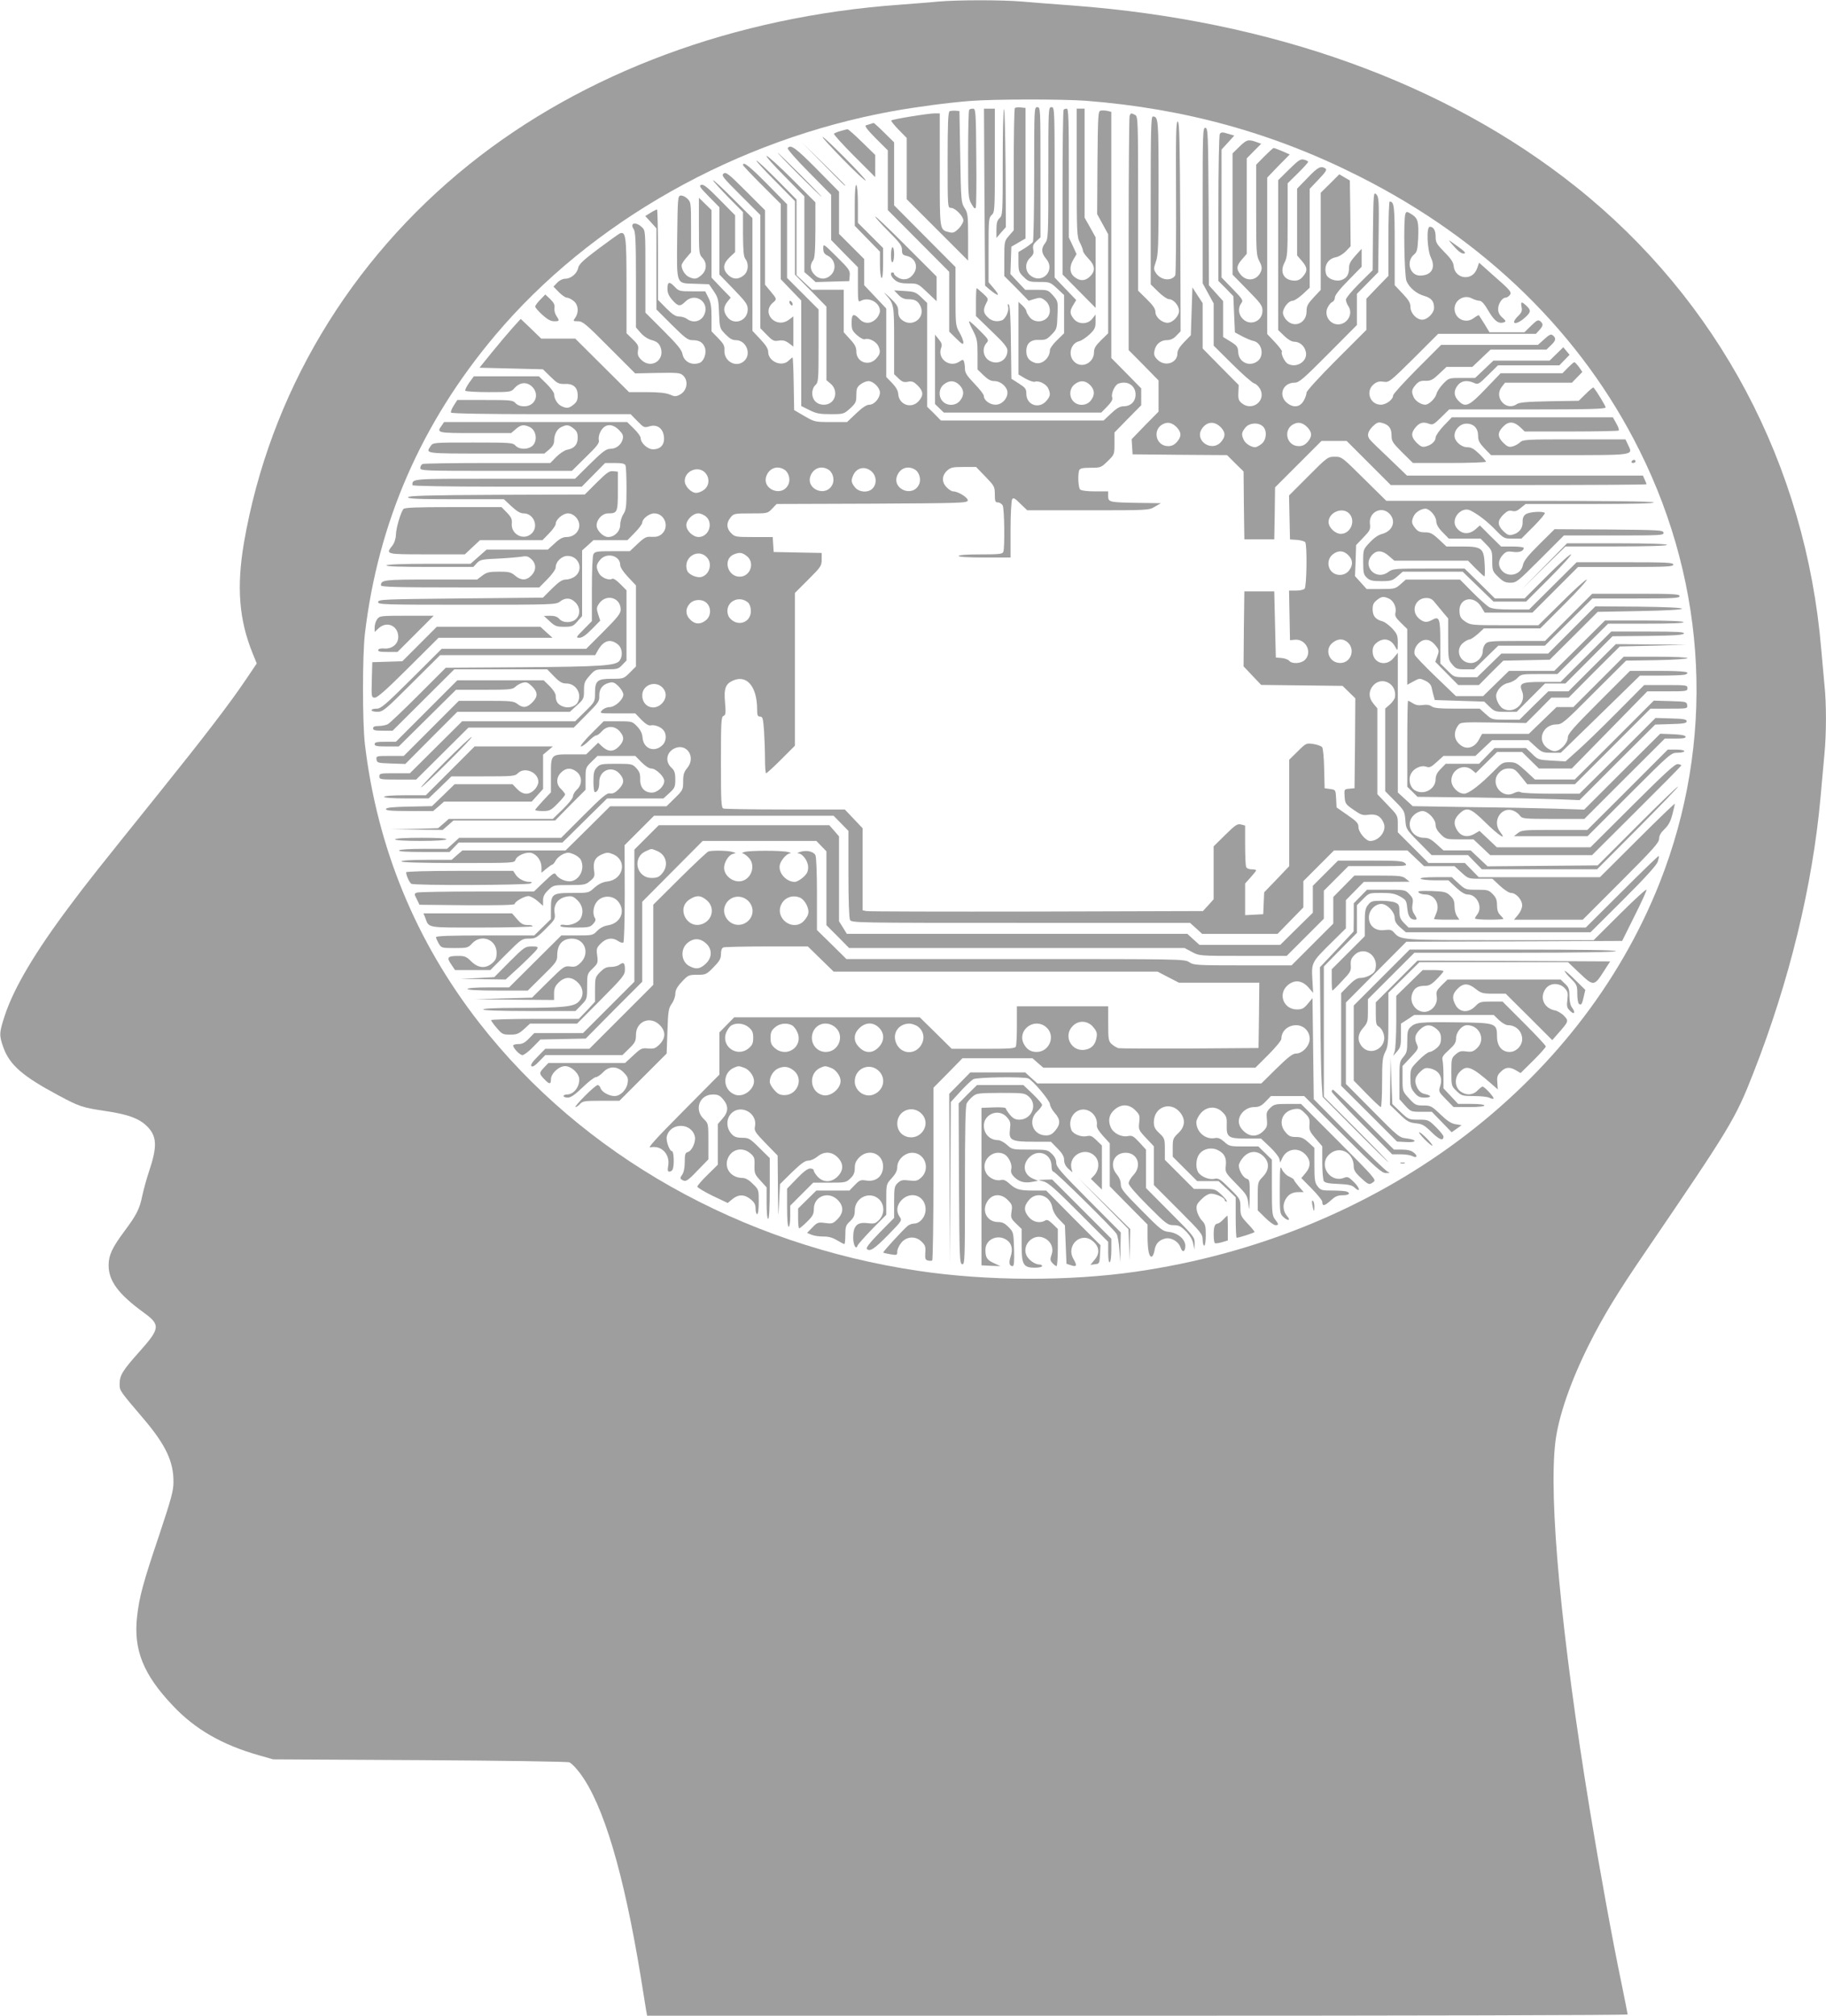 <?xml version="1.0" standalone="no"?>
<!DOCTYPE svg PUBLIC "-//W3C//DTD SVG 20010904//EN"
 "http://www.w3.org/TR/2001/REC-SVG-20010904/DTD/svg10.dtd">
<svg version="1.0" xmlns="http://www.w3.org/2000/svg"
 width="1160pt" height="1280pt" viewBox="0 0 1160 1280"
 preserveAspectRatio="xMidYMid meet">
<g transform="translate(0,1280) scale(0.1,-0.1)"
fill="#9e9e9e" stroke="none">
<path d="M5960 12790 c-47 -5 -157 -13 -245 -20 -1047 -75 -2007 -431 -2734
-1014 -762 -611 -1268 -1460 -1431 -2401 -48 -282 -32 -490 55 -704 l26 -64
-68 -101 c-104 -154 -261 -359 -548 -716 -406 -505 -454 -565 -567 -716 -224
-298 -360 -527 -418 -704 -36 -110 -36 -125 -8 -203 40 -110 123 -182 348
-302 136 -73 152 -78 305 -101 135 -20 205 -45 255 -92 68 -65 71 -130 16
-293 -14 -41 -32 -107 -41 -147 -18 -89 -36 -125 -116 -232 -77 -104 -99 -151
-99 -215 0 -99 62 -183 223 -300 107 -78 105 -100 -27 -248 -108 -121 -126
-150 -126 -206 0 -42 -2 -40 155 -224 138 -163 188 -269 187 -398 0 -56 -14
-106 -90 -335 -104 -308 -127 -394 -141 -518 -24 -211 38 -368 227 -567 140
-149 313 -249 546 -315 l91 -26 930 -5 c512 -3 940 -9 952 -14 13 -5 44 -37
69 -71 148 -199 276 -630 384 -1288 16 -102 32 -200 35 -218 l6 -32 3114 0
c1713 0 3115 3 3115 8 0 4 -18 93 -39 197 -56 266 -143 746 -201 1100 -182
1110 -263 1979 -219 2340 20 162 97 385 215 620 90 179 177 322 353 580 546
801 575 848 691 1145 226 576 374 1182 425 1743 8 94 20 219 25 277 13 133 13
325 0 443 -5 51 -14 151 -20 222 -98 1172 -654 2219 -1560 2940 -828 659
-1931 1055 -3195 1150 -115 8 -260 20 -321 25 -126 11 -408 11 -534 0z m940
-630 c626 -49 1189 -204 1735 -480 800 -403 1412 -1001 1780 -1740 434 -869
480 -1854 129 -2744 -514 -1300 -1791 -2249 -3326 -2471 -428 -62 -949 -60
-1384 5 -1128 167 -2133 734 -2787 1572 -406 520 -651 1116 -729 1773 -16 142
-16 558 0 700 84 709 359 1339 827 1895 609 723 1534 1244 2525 1424 157 28
353 54 495 65 147 12 591 12 735 1z"/>
<path d="M6378 12107 c-5 -10 -8 -166 -8 -346 0 -315 -1 -329 -20 -346 -15
-14 -20 -31 -20 -72 l0 -54 30 35 30 34 -2 383 c-2 211 -6 376 -10 366z"/>
<path d="M6447 12114 c-4 -4 -7 -180 -7 -392 l0 -384 -30 -35 c-29 -33 -30
-36 -30 -145 l0 -111 78 -78 77 -79 38 12 c33 10 41 9 65 -9 36 -27 42 -83 13
-112 -31 -31 -84 -28 -110 5 -12 15 -21 32 -21 39 0 6 -11 22 -25 35 l-25 23
0 -230 0 -231 44 -26 c25 -14 52 -23 60 -20 25 9 72 -14 85 -42 16 -36 14 -50
-12 -80 -47 -54 -127 -26 -127 45 0 32 -6 39 -48 66 l-47 30 -3 230 c-1 150
-6 233 -13 240 -8 7 -9 4 -5 -12 8 -26 -16 -78 -39 -87 -33 -12 -66 -5 -90 19
-29 28 -31 48 -10 89 15 28 15 30 -21 63 -20 18 -38 33 -40 33 -2 0 -4 -40 -4
-89 l0 -88 100 -97 c80 -76 100 -102 100 -123 -1 -57 -54 -90 -106 -68 -46 19
-60 80 -27 117 16 18 14 22 -42 78 -33 33 -63 60 -68 60 -4 0 6 -26 23 -57 27
-53 30 -67 30 -153 l0 -96 38 -37 c28 -27 46 -37 70 -37 40 0 82 -38 82 -73 0
-40 -36 -77 -76 -77 -36 0 -74 28 -74 56 0 9 -27 44 -60 78 -47 49 -60 69 -60
94 0 16 -3 37 -6 46 -5 14 -8 14 -27 1 -63 -44 -145 16 -118 87 7 18 4 30 -15
53 l-24 30 0 -221 0 -220 28 -27 28 -27 500 0 500 0 38 39 c28 29 36 44 31 59
-7 25 17 77 40 86 57 21 109 -12 109 -69 0 -45 -31 -75 -77 -75 -22 0 -43 -12
-78 -45 l-48 -45 -517 0 -517 0 -43 44 -44 43 0 330 0 329 -37 36 c-35 33 -44
36 -105 40 l-68 4 27 -28 c18 -19 37 -28 59 -28 46 0 63 -9 80 -41 38 -75 -51
-144 -117 -90 -16 13 -23 29 -23 55 0 30 -8 43 -55 88 -31 29 -42 37 -25 18
53 -59 54 -64 54 -292 l0 -214 28 -27 c23 -22 34 -26 60 -21 26 5 36 1 62 -24
36 -37 38 -62 7 -98 -46 -53 -127 -25 -131 45 -1 20 -14 43 -39 69 l-37 38 0
217 0 218 -70 74 -70 74 0 83 0 83 -80 80 -80 80 0 134 0 134 -142 144 c-133
134 -167 159 -184 132 -3 -6 55 -73 135 -153 l141 -143 0 -143 0 -144 85 -87
85 -86 0 -112 c0 -107 1 -111 19 -101 51 27 121 -11 121 -65 0 -14 -11 -37
-25 -50 -32 -33 -76 -33 -106 0 -37 38 -49 32 -49 -24 0 -43 4 -52 35 -80 21
-18 41 -28 50 -25 24 10 71 -15 84 -42 16 -36 14 -50 -12 -80 -46 -53 -127
-25 -127 44 0 27 -9 45 -40 78 l-40 44 0 135 0 135 -100 0 -101 0 -49 46 -50
47 0 240 0 240 -122 124 c-67 67 -126 123 -132 123 -6 0 47 -58 117 -128 l127
-129 0 -233 0 -234 100 -101 100 -102 0 -234 0 -233 25 -21 c57 -47 31 -135
-41 -135 -44 0 -74 29 -74 73 0 21 8 41 20 52 19 17 20 31 20 249 l0 231 -100
100 -100 100 0 234 0 234 -127 129 c-113 114 -153 145 -153 120 0 -4 54 -61
120 -127 l120 -120 0 -239 0 -239 65 -68 65 -67 0 -335 0 -335 52 -26 c43 -22
66 -26 135 -26 81 0 84 1 123 36 36 33 40 41 40 84 0 41 4 52 26 69 15 12 38
21 51 21 31 0 73 -42 73 -73 0 -35 -36 -77 -67 -77 -18 0 -44 -17 -84 -55
l-58 -55 -103 0 c-101 0 -104 1 -168 38 l-65 38 -3 167 c-1 92 -5 167 -7 167
-3 0 -14 -9 -25 -20 -43 -43 -130 -6 -130 56 0 19 -15 43 -50 80 l-50 53 0
358 0 358 -125 125 c-69 69 -125 121 -125 115 0 -5 43 -52 95 -106 l95 -96 0
-139 c1 -106 4 -144 15 -158 24 -32 19 -81 -11 -105 -35 -28 -69 -26 -99 4
-36 35 -32 71 10 111 l35 33 0 117 0 117 -99 100 c-76 78 -103 99 -117 93 -15
-6 -7 -17 49 -74 l67 -68 0 -213 0 -214 90 -93 c79 -82 90 -97 90 -129 0 -72
-86 -104 -129 -49 -27 34 -27 64 0 98 l21 26 -61 63 -61 64 0 214 0 215 -40
39 -40 39 0 -179 c0 -170 1 -180 22 -202 31 -33 28 -80 -6 -110 -30 -26 -44
-28 -79 -12 -25 11 -47 47 -47 74 0 8 14 30 30 48 l30 35 0 159 c0 156 -1 160
-24 182 -13 13 -32 21 -43 19 -17 -3 -18 -20 -21 -262 -3 -312 -10 -294 116
-298 l86 -3 31 -45 c27 -41 30 -54 33 -140 4 -94 4 -95 40 -132 27 -28 44 -38
67 -38 64 0 100 -85 55 -130 -50 -50 -133 -6 -128 67 2 27 -6 41 -40 76 l-42
43 0 87 c0 68 -4 97 -20 127 l-20 40 -83 0 c-79 0 -85 1 -112 30 -33 35 -45
31 -45 -15 0 -24 9 -45 31 -70 37 -42 50 -43 83 -10 61 61 155 -2 121 -81 -19
-45 -71 -59 -111 -29 -10 8 -33 15 -49 15 -23 0 -43 13 -83 53 l-52 53 0 287
c0 158 -3 287 -6 287 -4 0 -22 -9 -41 -21 l-34 -21 36 -39 35 -39 0 -258 0
-257 98 -98 c84 -83 102 -97 130 -97 45 0 68 -14 80 -48 12 -34 -6 -85 -33
-96 -51 -19 -101 7 -110 58 -5 25 -35 61 -121 147 l-114 114 0 261 c0 259 0
261 -23 282 -38 36 -78 26 -52 -12 12 -17 15 -73 15 -323 l0 -302 31 -36 c19
-21 46 -39 71 -45 30 -9 43 -19 53 -42 34 -83 -58 -146 -122 -82 -20 20 -24
32 -20 59 5 28 0 38 -34 71 l-39 38 0 301 c0 313 -4 347 -42 333 -8 -4 -70
-48 -137 -98 -96 -72 -123 -98 -128 -121 -7 -36 -46 -69 -83 -69 -15 0 -36
-10 -50 -25 l-24 -25 34 -35 c19 -19 41 -35 51 -35 9 0 28 -9 43 -21 30 -24
35 -72 10 -107 -15 -21 -14 -22 18 -22 30 0 51 -18 198 -166 l165 -165 142 3
c127 2 144 1 162 -16 37 -34 26 -98 -20 -122 -25 -13 -33 -13 -65 1 -25 10
-71 15 -147 15 l-111 0 -171 170 -171 170 -108 0 -108 0 -65 63 -65 62 -50
-55 c-27 -30 -86 -100 -131 -155 l-81 -100 202 -5 201 -5 48 -47 c43 -42 52
-47 90 -46 55 3 83 -22 83 -73 0 -29 -6 -42 -26 -58 -30 -24 -43 -26 -77 -10
-26 12 -47 47 -47 77 0 10 -22 39 -48 65 l-48 47 -207 0 -207 0 -30 -41 c-16
-23 -27 -45 -24 -50 3 -5 69 -9 148 -9 139 0 143 1 164 25 29 33 66 41 98 21
67 -44 43 -136 -36 -136 -24 0 -43 7 -55 20 -17 19 -31 20 -194 20 l-176 0
-23 -36 c-12 -19 -20 -39 -17 -44 4 -6 221 -10 574 -10 l567 0 43 -44 c41 -42
44 -43 77 -33 49 15 88 -14 92 -70 4 -48 -23 -76 -70 -76 -34 0 -78 40 -78 71
0 10 -19 37 -43 60 l-43 42 -581 0 -582 0 -15 -22 c-34 -47 -31 -48 212 -48
l229 0 29 25 c32 28 51 31 88 14 49 -23 53 -104 7 -128 -31 -17 -76 -13 -96 9
-17 19 -31 20 -271 20 -250 0 -253 0 -268 -22 -34 -49 -41 -48 353 -48 l369 0
31 26 c21 18 31 35 31 54 0 41 18 76 47 89 34 16 47 14 77 -10 20 -16 26 -29
26 -58 0 -44 -21 -68 -67 -77 -17 -3 -48 -24 -69 -45 l-38 -39 -397 0 c-219 0
-404 -3 -413 -6 -9 -3 -16 -15 -16 -25 0 -18 16 -19 481 -19 l482 0 88 87 c72
70 88 90 83 109 -3 12 1 35 10 52 27 52 73 56 118 12 24 -25 29 -36 24 -58 -9
-36 -41 -62 -79 -62 -25 0 -48 -16 -128 -95 l-96 -95 -511 0 c-538 0 -522 1
-522 -41 0 -5 218 -9 538 -9 l538 0 74 75 74 75 62 0 c47 0 63 -4 68 -16 3 -9
6 -75 6 -147 0 -115 -3 -136 -20 -162 -11 -16 -20 -47 -20 -67 0 -42 -36 -78
-77 -78 -31 0 -73 42 -73 73 0 39 36 77 73 77 59 0 62 7 62 142 l0 123 -29 3
c-25 3 -40 -8 -105 -72 l-76 -76 -559 -2 c-437 -2 -560 -6 -564 -15 -3 -10 62
-13 303 -13 l306 0 48 -45 c35 -32 56 -45 78 -45 64 0 97 -84 50 -128 -50 -47
-131 -6 -126 63 3 28 -3 41 -31 70 l-34 35 -307 0 c-233 0 -309 -3 -316 -12
-18 -22 -47 -121 -48 -164 -1 -26 -10 -53 -23 -69 -43 -55 -44 -55 219 -55
l242 0 48 45 48 45 198 0 199 0 42 43 c23 23 42 51 42 60 0 28 45 67 78 67 37
0 72 -37 72 -76 0 -41 -36 -74 -80 -74 -24 0 -44 -10 -76 -40 l-44 -40 -194 0
-195 0 -51 -45 -51 -45 -264 0 c-165 0 -266 -4 -270 -10 -4 -7 89 -10 273 -10
l279 0 22 24 c21 22 33 25 134 29 62 3 129 9 150 12 32 6 42 3 63 -16 32 -30
31 -72 -1 -104 -31 -32 -66 -32 -103 0 -26 22 -40 25 -102 25 -63 0 -78 -4
-106 -25 l-33 -25 -293 0 c-298 0 -318 -2 -318 -37 0 -10 97 -13 503 -13 l503
0 52 53 c29 29 52 62 52 73 0 38 38 74 76 74 71 0 103 -86 48 -129 -15 -12
-41 -21 -58 -21 -24 0 -43 -12 -89 -57 l-58 -58 -522 -5 c-487 -5 -522 -6
-525 -22 -3 -17 29 -18 563 -18 552 0 568 1 592 20 34 27 69 25 98 -5 31 -30
33 -77 5 -105 -27 -27 -84 -27 -107 0 -12 14 -30 20 -58 20 l-40 -1 37 -34
c33 -31 44 -35 92 -35 49 0 57 3 84 34 l30 34 0 208 0 209 36 32 36 33 108 0
108 0 47 48 c26 26 47 55 47 63 0 25 44 59 76 59 66 0 98 -84 50 -129 -17 -16
-34 -21 -64 -20 -36 3 -46 -2 -91 -44 l-50 -47 -110 0 c-99 0 -111 -2 -121
-19 -6 -12 -10 -102 -10 -223 l0 -202 -52 -53 c-49 -49 -51 -53 -27 -53 17 0
42 17 79 55 l53 54 -13 40 c-11 35 -11 43 4 66 44 67 139 43 139 -36 0 -24
-19 -49 -109 -139 l-110 -110 -459 0 -459 0 -191 -190 c-168 -167 -195 -190
-223 -190 -18 0 -32 -4 -32 -10 0 -5 17 -10 37 -10 35 0 49 11 218 180 l181
180 492 0 493 0 20 35 c35 59 77 70 123 34 29 -23 35 -72 12 -104 -23 -32
-111 -38 -618 -42 l-486 -3 -174 -174 c-95 -95 -183 -179 -195 -185 -12 -6
-38 -11 -57 -11 -25 0 -36 -4 -36 -15 0 -12 14 -15 62 -15 l62 0 196 195 196
195 295 0 295 0 44 -45 c35 -36 51 -45 78 -45 61 0 101 -66 72 -120 -15 -28
-61 -40 -97 -25 -31 13 -43 32 -43 69 0 12 -17 38 -38 59 l-38 37 -275 0 -274
0 -195 -195 -195 -195 -67 0 c-54 0 -68 -3 -68 -15 0 -12 15 -15 77 -15 l76 0
182 180 182 180 178 0 c163 0 181 2 199 19 12 11 33 23 48 26 22 6 33 1 58
-23 38 -38 38 -66 1 -103 -35 -34 -59 -36 -94 -9 -23 18 -40 20 -199 20 l-173
0 -175 -175 -175 -175 -88 0 c-86 0 -88 -1 -85 -22 3 -22 8 -23 93 -26 l90 -3
165 166 165 165 358 0 357 0 45 41 c43 39 45 44 45 95 0 48 4 58 36 94 36 40
37 40 108 40 66 0 75 2 99 28 l27 28 0 223 0 223 -40 40 c-21 22 -44 37 -50
33 -22 -13 -70 7 -85 35 -20 39 -19 54 8 86 42 49 127 26 127 -33 0 -15 19
-44 50 -77 l50 -53 0 -258 0 -257 -39 -39 c-38 -38 -40 -39 -113 -39 -94 0
-108 -12 -108 -91 0 -54 -1 -56 -63 -117 l-63 -62 -359 0 -359 0 -166 -165
-166 -165 -97 0 c-90 0 -97 -1 -97 -20 0 -19 7 -20 117 -20 l117 0 166 165
166 165 335 0 334 0 82 83 c75 75 82 85 80 120 -1 43 22 72 65 82 22 6 33 1
58 -23 16 -17 30 -40 30 -52 0 -32 -53 -80 -88 -80 -16 0 -37 -9 -47 -20 -18
-20 -17 -20 96 -20 l115 0 39 -41 c27 -27 46 -38 59 -35 24 6 66 -10 82 -32
20 -25 17 -69 -6 -92 -51 -51 -122 -26 -128 46 -2 27 -13 49 -35 72 -30 31
-32 32 -122 32 l-90 0 -80 -80 c-44 -44 -73 -80 -64 -80 8 0 30 16 49 35 19
19 40 35 47 35 8 0 24 12 37 27 32 36 81 36 113 -1 31 -36 29 -61 -7 -98 -35
-34 -68 -33 -108 5 l-22 21 -38 -37 -38 -37 -93 0 c-133 0 -131 2 -131 -131
l0 -110 -50 -53 c-27 -29 -50 -56 -50 -59 0 -4 22 -7 48 -7 44 0 52 4 95 48
26 26 47 52 47 57 0 6 -12 21 -25 34 -33 30 -33 74 0 106 30 30 64 32 99 4 35
-28 36 -81 1 -113 -14 -13 -25 -32 -25 -43 0 -11 -28 -46 -64 -81 l-64 -62
-331 0 -330 0 -34 -30 -34 -29 -149 -4 -149 -3 164 -2 163 -2 35 30 34 30 323
0 323 0 96 98 97 97 0 70 c0 69 1 72 38 108 l38 37 120 0 120 0 39 -40 c24
-24 48 -40 63 -40 29 0 82 -51 82 -79 0 -34 -43 -74 -79 -74 -47 0 -76 33 -74
86 1 33 -5 48 -25 70 -25 26 -29 27 -127 27 -93 0 -103 -2 -123 -23 -18 -19
-22 -35 -22 -90 0 -37 4 -67 9 -67 17 0 29 26 28 63 -2 75 81 110 130 53 31
-36 29 -61 -7 -98 -22 -22 -37 -29 -55 -26 -19 4 -47 -19 -167 -139 l-143
-143 -324 0 -324 0 -38 -35 -39 -35 -149 0 c-89 0 -152 -4 -156 -10 -4 -7 51
-10 158 -10 l163 0 29 30 29 30 329 0 330 0 142 140 142 140 179 0 179 0 38
35 c34 31 37 39 37 86 0 42 -5 56 -25 75 -40 37 -32 94 16 120 80 41 144 -53
84 -124 -20 -24 -25 -41 -25 -84 0 -52 -2 -56 -53 -106 l-53 -52 -179 0 -179
0 -141 -140 -142 -140 -327 0 -328 0 -35 -30 -34 -30 -159 0 c-100 0 -160 -4
-160 -10 0 -6 126 -10 359 -10 356 0 360 0 366 21 9 26 67 51 100 43 36 -9 65
-50 65 -91 l0 -35 31 26 c17 14 34 26 38 26 4 0 14 12 22 27 8 14 29 32 47 40
27 11 37 11 66 -1 19 -8 39 -23 45 -34 28 -53 -2 -125 -58 -137 -33 -7 -84 15
-99 42 -9 14 -19 8 -75 -46 l-65 -62 -364 0 c-199 0 -371 -3 -380 -7 -17 -7
-17 -9 0 -42 l17 -35 303 -3 c202 -1 302 1 302 8 0 15 61 50 87 50 12 0 38
-14 58 -31 l35 -31 0 34 c0 25 8 42 33 66 33 32 34 32 134 32 94 0 104 2 132
26 28 23 30 29 25 68 -8 54 7 83 52 102 29 12 39 12 68 0 92 -38 68 -160 -34
-173 -32 -4 -56 -16 -83 -39 -37 -34 -37 -34 -140 -34 -129 0 -137 -6 -137
-101 l0 -65 -53 -52 -53 -52 -312 0 c-219 0 -312 -3 -312 -11 0 -6 8 -24 17
-40 17 -28 19 -29 101 -29 80 0 85 1 112 30 58 62 155 24 155 -60 0 -34 -6
-47 -28 -66 -42 -36 -89 -32 -133 11 -30 30 -41 35 -82 35 -69 0 -76 -9 -46
-53 l25 -37 112 0 112 0 100 100 c97 97 101 100 145 100 41 0 49 4 107 62 60
60 62 63 56 103 -7 53 24 93 79 102 32 5 41 1 68 -25 32 -32 39 -76 19 -114
-14 -26 -67 -48 -102 -41 -16 3 -27 1 -27 -6 0 -7 31 -11 93 -11 84 0 96 2
115 23 15 16 18 27 12 37 -18 28 -11 78 14 107 34 39 98 39 132 0 51 -60 18
-140 -65 -153 -25 -4 -50 -17 -67 -35 -27 -28 -31 -29 -128 -29 l-100 0 -166
-165 -166 -165 -132 0 c-81 0 -132 -4 -132 -10 0 -6 70 -10 191 -10 l192 0 93
92 c87 85 94 95 94 130 0 70 32 107 93 108 82 0 116 -92 57 -152 -26 -25 -36
-29 -68 -25 -36 4 -41 1 -140 -97 l-102 -101 -183 -5 -182 -6 253 -2 252 -2 0
41 c0 31 6 47 29 70 40 39 82 39 122 0 38 -38 40 -88 4 -123 -31 -31 -101 -38
-397 -38 -132 0 -208 -4 -208 -10 0 -6 104 -10 293 -10 l293 0 37 38 c36 37
37 39 37 118 0 78 1 81 35 114 33 32 35 37 29 82 -6 43 -4 50 24 78 34 34 74
39 110 14 12 -8 26 -13 32 -9 5 3 9 128 9 312 l-1 306 94 94 93 93 570 0 571
0 47 -48 47 -48 0 -273 c0 -168 4 -280 10 -292 10 -19 33 -19 1085 -19 l1075
0 39 -35 38 -35 240 0 239 0 82 84 82 84 0 83 0 84 98 98 97 97 233 0 233 0
53 -50 53 -50 97 0 96 0 44 -40 c43 -39 44 -40 120 -40 l77 0 48 -45 c27 -25
58 -45 70 -45 32 0 71 -43 71 -79 0 -17 -11 -42 -26 -60 l-26 -31 219 0 218 0
243 243 c204 204 242 247 242 271 0 20 11 39 34 61 25 24 39 49 50 93 9 33 16
64 16 68 0 5 -107 -98 -238 -229 l-238 -237 -385 0 -385 0 -44 45 -44 45 -116
0 -115 0 -98 98 -97 97 0 54 c0 52 -2 55 -65 120 l-65 68 0 272 0 273 -25 30
c-30 36 -32 76 -5 111 54 68 156 18 142 -70 -2 -12 -17 -33 -33 -47 l-29 -25
0 -263 0 -262 62 -63 c59 -59 61 -64 66 -120 4 -57 5 -59 85 -140 l82 -83 115
0 116 0 44 -45 44 -45 366 0 366 0 257 258 c141 142 257 262 257 267 0 6 -115
-105 -255 -245 l-255 -255 -350 -3 -350 -3 -54 51 -53 50 -87 0 -86 0 -44 40
c-34 31 -51 40 -79 40 -83 0 -123 95 -62 147 14 13 37 23 51 23 35 0 84 -51
84 -87 0 -20 11 -39 33 -61 32 -31 36 -32 121 -32 l87 0 53 -50 53 -50 323 0
324 0 284 283 c156 155 284 284 283 287 0 3 -10 7 -22 8 -17 3 -79 -54 -288
-262 l-267 -266 -298 0 -297 0 -55 52 -55 52 -29 -17 c-49 -29 -93 -19 -118
30 -19 35 -14 63 17 94 49 48 72 41 170 -56 84 -82 136 -115 92 -59 -58 73 13
174 92 132 12 -6 28 -19 35 -30 12 -16 30 -18 210 -18 l197 0 255 255 256 255
68 0 c50 0 67 3 64 13 -3 8 -31 13 -83 15 l-78 3 -242 -241 -241 -241 -180 6
c-98 3 -343 8 -544 10 l-365 6 -47 43 -48 44 0 443 0 444 -26 -32 c-48 -61
-134 -34 -134 41 0 25 7 40 26 55 44 35 91 24 118 -27 15 -27 15 -27 16 25 0
47 -4 58 -35 92 -20 21 -48 42 -63 46 -43 11 -62 34 -62 76 0 29 6 42 26 58
30 24 43 26 78 10 30 -14 49 -57 41 -90 -5 -19 2 -32 35 -64 l40 -39 0 -177 0
-177 39 21 c38 21 41 21 75 5 25 -12 37 -26 41 -45 3 -15 9 -39 13 -53 l7 -25
157 -5 157 -5 33 -32 c32 -31 39 -33 104 -33 l69 0 90 90 90 90 65 0 65 0 150
150 149 150 225 2 c169 2 225 6 229 16 3 9 -47 12 -229 12 l-233 0 -161 -160
-161 -160 -116 0 c-132 0 -150 -8 -129 -58 31 -75 -49 -149 -120 -112 -27 15
-51 67 -43 93 10 35 43 65 78 71 18 4 43 17 56 31 22 24 29 25 139 25 l115 0
161 160 161 160 243 0 c159 0 240 3 236 10 -4 6 -99 10 -253 10 l-246 0 -161
-160 -161 -160 -144 0 -144 0 -82 -80 -82 -80 -86 0 -87 0 -127 122 c-70 67
-130 130 -134 140 -10 26 7 64 37 84 33 22 69 11 98 -29 19 -24 20 -31 8 -63
l-13 -36 73 -74 73 -74 66 0 65 0 77 78 78 77 148 3 147 3 153 152 152 152
268 5 c168 3 267 9 267 15 0 6 -100 11 -275 13 l-275 2 -150 -150 -150 -150
-149 0 -148 0 -77 -75 -77 -75 -74 0 c-73 0 -73 0 -116 44 l-44 43 0 135 c0
150 -6 167 -50 143 -36 -20 -55 -18 -86 8 -54 47 -23 130 47 130 23 0 38 -7
53 -27 12 -15 36 -44 54 -65 l32 -38 0 -131 c0 -126 1 -132 26 -161 23 -28 32
-31 82 -31 l56 0 77 75 77 75 148 0 148 0 151 150 151 150 277 0 c240 0 277 2
277 15 0 13 -38 15 -278 15 l-277 0 -150 -150 -150 -150 -181 0 c-163 0 -183
-2 -197 -18 -10 -10 -17 -30 -17 -44 0 -41 -36 -78 -76 -78 -71 0 -103 86 -48
129 15 12 33 21 40 21 8 0 31 16 53 35 l38 35 179 0 179 0 155 155 c85 85 148
155 140 155 -8 0 -80 -65 -160 -145 l-147 -145 -215 0 c-207 0 -216 1 -249 23
-27 18 -35 30 -37 61 -8 89 92 112 139 31 l21 -35 152 0 151 0 145 145 145
145 302 0 c263 0 303 2 303 15 0 13 -41 15 -307 15 l-307 0 -151 -150 -151
-150 -113 0 c-78 0 -120 4 -139 14 -15 8 -63 51 -107 95 l-80 81 -172 0 -172
0 -34 -30 c-33 -29 -39 -30 -125 -30 l-90 0 -37 41 -37 41 4 99 3 98 46 48
c42 44 46 51 42 86 -10 75 75 118 125 64 43 -46 19 -109 -47 -127 -25 -6 -53
-26 -80 -55 -41 -44 -41 -45 -41 -123 0 -69 3 -81 23 -100 19 -18 35 -22 91
-22 62 0 72 3 103 30 l34 30 190 0 191 0 98 -95 98 -95 104 0 103 0 150 150
c82 83 143 150 135 150 -9 0 -78 -63 -155 -140 l-140 -140 -94 0 -94 0 -96 95
-97 95 -227 0 c-215 0 -229 -1 -256 -21 -82 -61 -173 39 -101 111 28 28 64 25
103 -10 l35 -30 234 0 234 0 49 -50 c27 -27 52 -50 55 -50 3 0 4 33 2 72 -5
108 -17 118 -144 118 l-99 0 -48 45 c-41 38 -54 45 -89 45 -32 0 -45 6 -61 26
-24 30 -26 43 -10 77 11 24 47 47 74 47 27 0 67 -45 69 -78 1 -22 13 -44 41
-72 l39 -40 101 0 101 0 37 -38 c35 -36 37 -41 37 -103 0 -62 2 -67 38 -102
31 -30 45 -37 78 -37 37 0 46 7 189 150 l150 150 318 0 c298 0 318 1 315 18
-3 16 -29 17 -348 20 l-344 2 -97 -96 c-73 -72 -99 -106 -104 -131 -12 -65
-98 -85 -138 -31 -23 31 -18 67 14 99 17 17 29 20 61 15 39 -6 68 5 68 25 0 5
-33 9 -72 9 l-72 0 -68 67 -67 67 -23 -21 c-44 -40 -92 -37 -125 6 -42 55 32
142 92 108 54 -29 104 -69 155 -121 53 -55 56 -56 110 -56 l55 0 78 78 c43 43
74 81 71 85 -13 13 -99 7 -121 -8 -15 -11 -21 -25 -20 -50 1 -40 -23 -70 -65
-80 -22 -6 -33 -1 -58 23 -38 38 -38 66 0 104 24 23 36 29 56 24 19 -5 33 0
55 19 l31 25 409 0 c271 0 408 3 404 10 -4 7 -299 10 -852 10 l-846 0 -142
140 c-139 138 -141 140 -186 140 -43 0 -47 -2 -167 -123 l-123 -123 3 -139 3
-140 45 -3 c24 -2 48 -9 52 -15 13 -21 9 -282 -4 -295 -7 -7 -31 -12 -55 -12
l-44 0 3 -157 3 -158 30 3 c70 7 114 -79 65 -128 -24 -24 -82 -27 -100 -6 -6
8 -28 16 -48 18 l-37 3 -5 210 -5 210 -95 0 -95 0 -3 -238 -2 -238 56 -59 56
-59 259 -3 258 -3 41 -40 40 -39 -2 -286 -3 -285 -33 -3 c-33 -3 -33 -4 -30
-50 3 -44 6 -49 57 -84 48 -33 58 -37 97 -31 49 6 78 -11 95 -55 19 -49 -31
-112 -87 -112 -27 0 -74 56 -74 88 0 24 -10 36 -70 77 l-69 48 -3 56 c-3 56
-3 56 -38 61 l-35 5 -3 124 c-1 69 -7 130 -13 137 -6 7 -31 16 -56 20 -44 6
-46 6 -99 -47 l-54 -53 0 -338 0 -338 -79 -83 -80 -83 -3 -70 -3 -69 -57 -3
-58 -3 0 100 0 101 35 39 c19 21 35 41 35 45 0 3 -13 6 -29 6 -17 0 -31 6 -35
16 -3 9 -6 71 -6 139 l0 123 -27 7 c-23 5 -35 -3 -100 -67 l-73 -72 0 -168 0
-168 -34 -38 -34 -37 -1059 -3 c-582 -1 -1068 0 -1080 3 l-23 5 0 261 0 260
-57 60 -56 59 -378 0 c-207 0 -384 3 -393 6 -14 5 -16 41 -16 294 0 257 2 289
16 294 14 5 16 18 10 86 -8 89 3 119 54 140 86 36 149 -41 150 -182 0 -40 3
-48 19 -48 16 0 19 -11 25 -92 3 -50 6 -131 6 -180 0 -48 3 -88 7 -88 4 0 47
39 95 87 l88 88 0 485 0 485 85 85 c80 80 85 87 85 127 l0 42 -152 3 -153 3
-3 48 -3 47 -120 0 c-114 0 -121 1 -144 25 -30 30 -32 64 -4 99 20 25 24 26
128 26 106 0 108 0 136 30 l29 30 605 2 c561 3 606 4 609 20 3 18 -61 58 -93
58 -9 0 -27 11 -40 25 -33 32 -33 74 1 106 23 21 35 24 105 24 l80 0 60 -62
c56 -58 59 -63 59 -112 0 -44 3 -51 20 -51 10 0 24 -9 30 -19 11 -21 14 -268
4 -295 -5 -14 -28 -16 -145 -16 -86 0 -139 -4 -139 -10 0 -6 62 -10 165 -10
l165 0 0 178 c0 97 5 184 10 192 8 12 17 7 52 -28 l44 -42 386 0 c383 0 387 0
425 23 l38 22 -145 2 c-183 3 -190 5 -190 43 l0 30 -83 0 c-51 0 -88 5 -95 12
-12 12 -16 95 -6 122 5 12 21 16 72 16 64 0 67 1 109 42 43 42 43 43 43 112
l0 70 85 87 85 86 0 54 0 53 -95 97 -95 96 0 781 0 782 -24 6 c-14 3 -33 4
-43 2 -17 -3 -18 -23 -21 -330 l-2 -327 35 -64 35 -64 0 -314 0 -315 -45 -44
c-35 -35 -45 -51 -45 -77 0 -63 -70 -102 -118 -66 -51 38 -35 123 25 137 15 4
45 24 66 44 32 31 37 42 37 80 l0 45 -21 -27 c-29 -37 -89 -37 -118 0 -26 33
-26 50 -2 89 l18 30 -68 71 -69 72 0 541 c0 534 0 541 -20 541 -20 0 -20 -7
-20 -419 0 -403 -1 -419 -20 -444 -27 -34 -25 -63 6 -100 62 -73 -25 -165
-100 -106 -35 28 -36 81 -1 113 19 18 24 30 19 52 -4 23 0 34 20 53 l26 24 0
414 c0 406 0 413 -20 413 -20 0 -20 -7 -20 -422 0 -233 -4 -428 -8 -434 -4 -6
-26 -23 -49 -38 l-43 -26 0 -63 c0 -58 3 -66 33 -95 30 -30 38 -32 100 -32 65
0 69 -1 112 -41 l45 -42 0 -121 0 -122 -45 -44 c-25 -24 -45 -52 -45 -62 0
-51 -50 -95 -94 -82 -38 12 -56 35 -56 74 0 51 28 75 84 72 37 -1 47 3 77 34
33 34 34 38 37 123 4 87 3 89 -28 125 -31 35 -34 36 -105 36 l-72 0 -47 50
-47 50 3 87 3 87 45 26 45 26 0 415 0 414 -30 3 c-17 2 -34 0 -38 -4z m-352
-1759 c30 -30 32 -64 4 -99 -26 -33 -79 -36 -109 -6 -30 30 -27 83 6 109 35
28 69 26 99 -4z m830 0 c30 -30 32 -64 4 -99 -26 -33 -79 -36 -109 -6 -30 30
-27 83 6 109 35 28 69 26 99 -4z m-1946 -535 c31 -16 45 -64 29 -97 -40 -84
-174 -29 -138 58 19 46 66 63 109 39z m280 0 c31 -16 45 -64 29 -97 -40 -84
-174 -29 -138 58 19 46 66 63 109 39z m277 -13 c32 -28 36 -78 8 -108 -27 -30
-87 -26 -113 7 -24 30 -26 43 -10 78 22 47 74 58 115 23z m273 13 c31 -16 45
-64 29 -97 -40 -84 -174 -29 -138 58 19 46 66 63 109 39z m-1329 -22 c29 -32
27 -81 -6 -107 -15 -12 -38 -21 -51 -21 -32 0 -73 42 -73 76 0 65 86 99 130
52z m4090 -258 c45 -45 11 -130 -52 -130 -36 0 -78 40 -78 75 0 61 87 98 130
55z m-4083 -22 c46 -44 14 -128 -49 -128 -36 0 -78 40 -78 75 0 34 42 75 76
75 15 0 38 -10 51 -22z m4078 -243 c30 -30 32 -64 4 -99 -26 -33 -79 -36 -109
-6 -30 30 -27 83 6 109 35 28 69 26 99 -4z m-4072 -17 c34 -40 13 -109 -38
-122 -29 -7 -79 15 -89 39 -32 83 70 150 127 83z m251 11 c53 -41 24 -129 -43
-131 -80 -2 -111 113 -38 142 35 14 52 12 81 -11z m9 -296 c10 -10 17 -31 17
-53 0 -77 -89 -103 -137 -41 -7 9 -12 27 -12 41 0 67 80 99 132 53z m-263 -3
c30 -30 27 -83 -6 -109 -35 -28 -69 -26 -99 4 -31 30 -32 71 -3 102 27 29 80
31 108 3z m4069 -247 c54 -45 24 -133 -45 -133 -71 0 -103 86 -48 129 33 26
65 27 93 4z m-4346 -294 c23 -29 21 -63 -5 -93 -50 -55 -128 -25 -128 48 0 69
88 99 133 45z"/>
<path d="M6157 12103 c-4 -3 -7 -131 -7 -284 0 -268 1 -279 22 -315 16 -28 23
-33 27 -21 3 9 5 154 3 322 -2 286 -4 305 -21 305 -10 0 -21 -3 -24 -7z"/>
<path d="M6254 11548 l4 -562 28 -24 c57 -46 70 -46 32 1 l-38 45 0 205 c0
191 1 205 20 222 19 17 20 31 20 347 l0 328 -35 0 -34 0 3 -562z"/>
<path d="M6757 12103 c-4 -3 -7 -240 -7 -526 l0 -520 105 -106 105 -106 0 224
0 224 -35 63 -35 62 0 346 0 346 -25 0 -25 0 0 -405 c0 -386 1 -408 20 -445
11 -22 20 -45 20 -53 0 -8 16 -30 35 -50 42 -43 45 -78 10 -112 -30 -30 -64
-32 -99 -4 -32 25 -34 68 -6 113 l19 32 -24 53 -25 53 0 409 c0 334 -2 409
-13 409 -8 0 -17 -3 -20 -7z"/>
<path d="M6033 12094 c-10 -4 -13 -76 -13 -310 0 -301 0 -304 21 -304 27 0 79
-53 79 -80 0 -12 -14 -35 -30 -52 -25 -24 -36 -29 -58 -23 -64 16 -62 2 -62
397 l0 358 -32 0 c-42 0 -268 -37 -276 -45 -3 -3 18 -29 46 -58 l52 -53 0
-194 0 -195 195 -195 195 -195 0 150 c0 138 -2 153 -23 185 -21 34 -22 46 -27
325 l-5 290 -25 2 c-14 1 -31 -1 -37 -3z"/>
<path d="M7176 12064 c-3 -9 -6 -347 -6 -751 l0 -736 95 -96 95 -97 0 -99 0
-99 -86 -87 -85 -88 3 -48 3 -48 300 -3 300 -2 52 -52 53 -52 2 -215 3 -216
95 0 95 0 3 165 2 165 148 148 147 147 80 0 80 0 140 -140 140 -140 812 0
c447 0 813 2 813 5 0 2 -5 16 -12 30 l-11 25 -749 0 -750 0 -111 107 c-62 58
-118 113 -124 121 -21 25 -15 51 17 84 25 24 36 29 58 23 44 -11 62 -34 62
-79 0 -38 6 -47 68 -109 l68 -67 232 0 c127 0 232 4 232 8 0 4 -19 27 -43 50
-33 32 -51 42 -75 42 -40 0 -82 38 -82 73 0 40 36 77 76 77 46 0 74 -29 74
-78 0 -30 8 -45 41 -80 l41 -42 433 0 c483 0 470 -2 438 64 l-17 36 -325 0
c-307 0 -326 -1 -345 -19 -12 -11 -33 -23 -48 -26 -22 -6 -33 -1 -58 23 -38
38 -38 66 0 104 35 35 68 33 111 -8 l25 -24 295 0 c163 0 299 3 302 6 4 4 -3
24 -15 45 l-22 39 -511 0 -512 0 -52 -54 c-28 -30 -51 -63 -51 -74 0 -24 -27
-48 -62 -57 -22 -6 -33 -1 -58 23 -35 36 -38 60 -10 95 26 33 50 40 85 27 27
-10 32 -7 80 40 l51 50 497 0 c394 0 497 3 497 13 0 9 -56 102 -77 126 -2 3
-24 -15 -49 -40 l-45 -44 -186 -3 c-142 -3 -191 -7 -207 -18 -68 -48 -148 42
-96 109 l21 27 213 0 212 0 33 34 33 34 -21 31 c-13 17 -26 31 -30 31 -4 0
-22 -16 -41 -35 l-34 -35 -197 0 -196 0 -96 -100 c-105 -110 -128 -120 -172
-75 -30 30 -32 64 -4 99 23 29 60 34 104 14 24 -11 30 -8 88 50 l63 62 195 0
195 0 32 33 33 34 -20 24 -20 24 -43 -42 -44 -43 -178 0 -179 0 -58 -55 -58
-55 -83 0 c-84 0 -84 0 -120 -37 -20 -21 -40 -50 -43 -66 -8 -28 -48 -67 -71
-67 -26 0 -62 23 -73 47 -16 35 -14 49 12 79 19 22 32 27 62 26 33 -1 46 5 86
43 l48 45 82 0 82 0 58 55 58 55 177 0 178 0 28 27 c32 30 35 45 13 63 -12 10
-22 6 -55 -24 l-40 -36 -308 0 -307 0 -153 -153 c-83 -84 -152 -159 -152 -168
0 -26 -44 -59 -78 -59 -70 0 -99 87 -45 130 21 17 36 20 63 16 34 -5 39 -1
191 149 l155 155 310 0 311 0 21 23 c26 28 27 40 7 57 -14 11 -22 7 -58 -28
l-43 -42 -111 0 -111 0 -32 53 c-18 28 -34 54 -35 55 -2 2 -17 -6 -33 -18 -52
-39 -122 -4 -122 60 1 55 61 91 110 65 16 -8 38 -15 49 -15 13 0 31 -20 57
-65 38 -65 65 -84 100 -71 12 5 10 10 -12 29 -19 17 -27 33 -27 55 0 33 26 72
48 72 7 0 18 7 25 15 16 19 7 30 -110 132 l-84 75 -11 -32 c-13 -39 -40 -60
-76 -60 -39 0 -71 30 -74 69 -2 24 -16 47 -59 90 -49 50 -56 61 -56 97 0 41
-13 64 -37 64 -23 0 -17 -145 7 -196 32 -66 3 -114 -69 -114 -65 0 -91 90 -38
134 19 16 22 30 26 102 4 107 -1 127 -41 153 -31 19 -34 19 -40 3 -13 -32 -7
-395 7 -427 18 -42 63 -80 112 -94 46 -13 63 -34 63 -76 0 -33 -42 -75 -75
-75 -37 0 -75 42 -75 81 0 25 -11 44 -50 85 l-50 53 0 253 c0 248 -3 278 -32
278 -4 0 -8 -106 -8 -236 l0 -236 -70 -72 -70 -73 0 -99 0 -99 -190 -190
c-107 -107 -190 -198 -190 -208 0 -10 -7 -31 -15 -46 -24 -48 -68 -54 -111
-18 -55 48 -24 127 50 127 28 0 54 22 214 183 l182 183 0 99 0 99 68 69 67 68
3 238 c3 219 1 240 -15 257 -17 17 -18 8 -21 -232 l-2 -250 -85 -84 c-47 -47
-85 -93 -85 -103 0 -10 7 -29 16 -42 32 -48 -7 -115 -66 -115 -55 1 -91 61
-65 109 8 16 21 31 30 34 8 4 15 16 15 28 0 14 31 54 85 108 l85 87 0 57 0 57
-40 -44 c-29 -32 -40 -52 -40 -75 0 -44 -14 -67 -48 -79 -34 -12 -85 6 -96 33
-19 51 7 101 58 111 19 3 48 20 65 38 l31 32 -2 209 -3 209 -33 19 -34 20 -59
-59 -59 -58 0 -309 0 -308 -45 -48 c-38 -41 -45 -54 -45 -89 0 -73 -76 -107
-125 -57 -14 13 -25 35 -25 48 0 32 36 77 61 77 11 0 40 19 64 41 l45 42 0
314 0 314 57 60 c46 48 54 62 43 69 -29 19 -48 9 -113 -59 l-67 -69 0 -212 0
-212 30 -35 c36 -41 38 -63 7 -99 -17 -20 -33 -27 -56 -26 -65 2 -93 53 -61
114 18 36 20 57 20 271 l0 233 65 64 c36 35 65 68 65 72 0 4 -12 11 -26 14
-22 6 -35 -3 -95 -62 l-69 -68 0 -476 0 -476 38 -37 c24 -23 47 -37 64 -37 35
0 67 -28 74 -67 11 -58 -60 -103 -115 -73 -20 10 -47 67 -37 77 3 3 -17 30
-44 59 l-50 53 0 496 0 497 71 74 72 73 -47 21 c-26 11 -51 20 -55 20 -4 0
-30 -24 -59 -53 l-52 -53 0 -287 c0 -268 1 -289 20 -325 16 -30 18 -45 11 -64
-22 -58 -88 -70 -128 -24 -31 36 -29 58 7 99 l30 35 0 303 0 303 46 47 46 46
-33 12 c-50 17 -60 14 -106 -31 l-43 -42 0 -385 0 -385 95 -97 c84 -85 95
-100 95 -132 0 -68 -78 -100 -125 -52 -28 27 -32 70 -10 99 14 18 10 25 -55
92 l-70 72 0 406 0 406 41 45 40 44 -41 12 c-35 11 -43 10 -51 -2 -5 -8 -9
-216 -9 -474 l0 -459 48 -48 47 -49 5 -115 5 -115 45 -24 c25 -13 57 -27 72
-30 56 -11 72 -97 25 -130 -52 -37 -119 -4 -121 59 -2 33 -7 41 -49 67 l-47
29 0 114 0 114 -45 50 -45 50 -2 498 c-3 466 -4 499 -20 502 -17 3 -18 -26
-18 -492 l0 -495 35 -64 35 -64 0 -134 0 -134 118 -117 c64 -64 127 -119 140
-123 12 -3 29 -20 38 -37 38 -74 -52 -142 -117 -89 -20 16 -24 28 -22 68 l2
48 -115 116 -114 116 0 144 0 144 -33 50 -32 50 -5 -152 -5 -152 -42 -43 c-29
-30 -43 -52 -43 -71 0 -63 -79 -89 -127 -41 -20 20 -24 31 -19 57 8 41 39 67
80 67 22 0 41 9 59 28 l27 28 -2 664 c-3 540 -5 664 -16 668 -11 3 -13 -82
-11 -480 1 -267 -1 -490 -5 -497 -25 -39 -92 -31 -122 14 -16 25 -16 29 -1 73
15 41 17 100 17 473 0 433 -1 449 -37 449 -11 0 -13 -102 -13 -533 l0 -533 48
-47 c26 -26 57 -47 68 -47 29 0 64 -41 64 -74 0 -34 -41 -76 -73 -76 -36 0
-77 36 -77 69 0 19 -15 42 -55 81 l-55 54 0 553 c0 536 -1 553 -19 563 -26 13
-28 13 -35 -6z m302 -1980 c28 -32 28 -56 -1 -90 -17 -19 -33 -27 -56 -27 -82
0 -103 113 -26 143 28 12 56 3 83 -26z m280 0 c28 -32 28 -56 -1 -90 -59 -68
-171 8 -122 83 32 48 82 51 123 7z m550 0 c28 -32 28 -56 -1 -90 -17 -19 -33
-27 -56 -27 -82 0 -103 113 -26 143 28 12 56 3 83 -26z m-286 9 c29 -26 24
-87 -8 -112 -15 -12 -33 -21 -40 -21 -26 0 -62 23 -73 47 -16 34 -14 47 10 77
24 31 81 36 111 9z"/>
<path d="M5530 12013 c-8 -2 -21 -7 -29 -9 -10 -3 10 -30 62 -82 l77 -77 0
-190 0 -189 195 -196 195 -196 0 -190 0 -190 45 -44 c36 -36 45 -40 45 -25 0
11 -11 40 -25 64 -24 42 -25 49 -25 229 l0 186 -195 196 -195 196 0 200 0 200
-63 62 c-34 34 -65 62 -67 61 -3 0 -12 -3 -20 -6z"/>
<path d="M5340 11968 c-19 -5 -38 -13 -42 -17 -4 -3 53 -67 127 -141 l135
-135 0 71 0 70 -84 82 c-46 45 -87 82 -92 81 -5 0 -25 -5 -44 -11z"/>
<path d="M5355 11788 c77 -79 142 -139 144 -134 4 10 -259 276 -273 276 -6 0
53 -64 129 -142z"/>
<path d="M5230 11758 c125 -128 140 -143 140 -135 0 1 -62 63 -137 137 l-138
135 135 -137z"/>
<path d="M5075 11690 c77 -77 142 -140 145 -140 2 0 -58 63 -135 140 -77 77
-142 140 -145 140 -2 0 58 -63 135 -140z"/>
<path d="M4983 11682 l127 -129 0 -240 0 -241 36 -31 35 -32 107 3 107 3 3 35
c3 32 -4 42 -83 120 -85 84 -85 84 -85 53 0 -26 6 -36 29 -47 48 -25 57 -88
18 -124 -31 -29 -72 -28 -102 3 -28 27 -32 62 -10 91 11 15 14 56 15 194 l0
175 -148 148 c-81 81 -154 147 -162 147 -8 0 43 -58 113 -128z"/>
<path d="M4597 11698 c-16 -12 -4 -26 108 -138 l125 -125 0 -359 0 -360 41
-42 c37 -38 45 -42 76 -37 26 4 42 0 64 -16 l29 -22 0 96 0 96 -28 -21 c-82
-61 -178 42 -102 108 26 22 26 23 -15 72 l-35 42 0 237 0 236 -123 123 c-108
108 -125 121 -140 110z"/>
<path d="M5430 11499 l0 -133 80 -82 80 -82 0 -80 c0 -45 5 -84 10 -87 6 -4
10 29 10 92 l0 98 -80 80 -80 80 0 117 c0 67 -4 119 -10 123 -6 4 -10 -41 -10
-126z"/>
<path d="M5560 11425 c0 -6 38 -48 85 -95 71 -71 85 -90 85 -116 0 -28 4 -33
30 -39 54 -12 76 -68 44 -113 -24 -35 -59 -45 -95 -27 -16 9 -29 20 -29 25 0
6 -4 10 -10 10 -19 0 -10 -29 16 -49 20 -16 41 -21 86 -21 59 0 60 -1 119 -57
l59 -56 0 78 0 79 -195 195 c-107 108 -195 191 -195 186z"/>
<path d="M9220 11254 c38 -45 61 -64 77 -64 21 0 9 14 -50 55 -48 35 -50 36
-27 9z"/>
<path d="M5660 11179 c0 -31 4 -48 10 -44 6 3 10 26 10 51 0 24 -4 44 -10 44
-5 0 -10 -23 -10 -51z"/>
<path d="M3432 10897 c-18 -18 -32 -38 -32 -44 0 -6 20 -29 45 -52 32 -29 53
-41 75 -41 35 0 36 2 14 35 -9 14 -14 36 -12 49 4 19 -3 33 -26 56 l-32 30
-32 -33z"/>
<path d="M5016 10875 c4 -8 10 -15 15 -15 4 0 6 7 3 15 -4 8 -10 15 -15 15 -4
0 -6 -7 -3 -15z"/>
<path d="M9666 10850 c5 -24 1 -35 -24 -59 -50 -50 -13 -59 43 -10 41 36 43
48 12 77 -31 29 -38 28 -31 -8z"/>
<path d="M10365 9870 c-3 -5 1 -10 9 -10 9 0 16 5 16 10 0 6 -4 10 -9 10 -6 0
-13 -4 -16 -10z"/>
<path d="M9810 9203 l-145 -148 140 138 140 137 323 0 c208 0 322 4 322 10 0
6 -113 10 -318 10 l-317 0 -145 -147z"/>
<path d="M2396 8868 c-9 -12 -16 -36 -16 -52 l0 -29 25 23 c52 49 125 17 125
-55 0 -45 -40 -77 -89 -73 -21 2 -36 -2 -38 -9 -4 -10 12 -13 59 -13 l63 0
115 115 115 115 -172 0 c-166 0 -172 -1 -187 -22z"/>
<path d="M2665 8710 l-109 -109 -95 -3 -96 -3 -3 -112 c-3 -111 -2 -113 20
-113 16 0 79 56 213 190 l191 190 362 0 362 0 -39 35 -38 35 -329 0 -329 0
-110 -110z"/>
<path d="M10114 8560 l-150 -150 -64 0 -64 0 -92 -90 -91 -90 -88 0 c-86 0
-88 1 -126 35 l-39 35 -143 0 c-110 0 -148 3 -163 15 -13 9 -32 12 -56 8 -26
-4 -45 0 -62 11 -14 9 -28 16 -31 16 -3 0 -5 -123 -5 -273 l0 -273 33 -32 32
-32 365 -4 c201 -3 432 -8 514 -11 l150 -6 240 240 241 240 100 3 c81 2 100 6
100 18 0 12 -19 16 -99 18 l-99 3 -241 -241 -242 -240 -179 0 c-99 0 -186 4
-194 9 -10 6 -25 4 -43 -5 -80 -41 -158 67 -93 131 16 17 35 25 60 25 35 0 42
-5 91 -67 l26 -33 151 0 152 0 240 240 240 240 118 0 c117 0 118 0 115 23 -3
21 -8 22 -107 25 l-105 3 -251 -251 -251 -250 -126 0 -127 0 -59 55 c-54 49
-64 55 -104 55 -40 0 -48 -5 -93 -51 -90 -92 -164 -149 -194 -149 -39 0 -81
44 -81 84 1 70 79 110 131 67 l24 -20 68 67 68 67 79 0 79 0 53 -52 54 -53
104 0 105 0 240 245 240 245 128 0 c120 0 127 1 127 20 0 19 -7 20 -138 20
l-137 0 -175 -176 c-96 -97 -209 -206 -250 -242 l-75 -67 -87 5 c-84 5 -88 6
-125 43 l-39 37 -100 0 -100 0 -49 -50 -49 -50 -106 0 -106 0 -32 -33 c-23
-23 -32 -42 -32 -65 0 -62 -73 -103 -129 -72 -31 16 -46 65 -30 101 15 38 66
63 101 50 19 -7 30 -2 65 30 l43 39 101 0 102 0 53 50 53 50 116 0 115 0 44
-40 c40 -37 47 -40 102 -40 l59 0 252 245 251 245 135 0 c75 0 142 3 151 6 45
17 -1 24 -167 24 l-182 0 -198 -198 c-163 -163 -197 -202 -197 -225 0 -36 -49
-87 -84 -87 -14 0 -37 11 -52 24 -61 52 -20 146 64 146 35 0 49 12 239 203
l203 202 195 3 c110 2 195 8 195 13 0 5 -85 9 -203 9 l-202 0 -160 -160 -160
-160 -53 0 -54 0 -88 -85 -88 -85 -149 0 -148 0 -20 -37 c-26 -48 -72 -64
-110 -39 -48 32 -56 83 -21 131 14 19 24 20 223 17 l208 -3 80 80 80 81 55 0
55 0 162 163 163 162 213 5 212 6 -225 2 -225 2 -151 -150z"/>
<path d="M2825 7960 c-88 -88 -155 -160 -150 -160 5 0 82 72 170 160 89 88
157 160 151 160 -6 0 -83 -72 -171 -160z"/>
<path d="M2860 7905 l-155 -155 -132 0 c-82 0 -133 -4 -133 -10 0 -6 54 -10
142 -10 l141 0 73 70 72 70 201 0 c188 0 202 1 221 20 43 43 130 6 130 -55 0
-14 -11 -37 -25 -50 -34 -35 -74 -33 -110 5 l-29 30 -184 0 -184 0 -72 -70
-72 -69 -144 -3 c-104 -2 -145 -6 -148 -15 -3 -10 31 -13 148 -13 l152 0 35
30 34 30 278 0 279 0 36 40 36 40 0 109 0 109 31 26 31 26 -249 0 -248 0 -155
-155z"/>
<path d="M10340 7785 l-256 -255 -208 0 c-193 0 -210 -1 -233 -20 l-26 -20
234 0 234 0 265 265 c263 263 266 265 308 265 23 0 42 5 42 10 0 6 -24 10 -52
10 l-53 0 -255 -255z"/>
<path d="M4107 7482 l-77 -77 0 -420 0 -419 -163 -163 -163 -163 -155 0 -155
0 -34 -35 c-25 -26 -42 -35 -67 -35 -18 0 -33 -4 -33 -9 0 -17 42 -61 59 -61
9 0 39 22 65 49 l49 50 144 3 144 3 179 181 180 180 0 254 0 254 192 193 192
193 361 0 361 0 32 -33 32 -33 0 -234 0 -235 72 -72 72 -73 1066 0 1065 0 47
-25 c47 -25 48 -25 325 -25 l277 0 118 118 118 118 0 89 0 89 78 78 78 78 189
0 c180 0 188 1 172 18 -16 15 -41 17 -222 17 l-205 0 -80 -80 -80 -80 0 -85 0
-86 -104 -102 -103 -102 -257 0 -256 0 -39 35 -38 35 -1082 0 -1081 0 -25 40
-25 40 0 269 0 270 -31 36 -31 35 -542 0 -541 0 -78 -78z m68 -86 c59 -25 74
-93 31 -143 -19 -22 -32 -28 -66 -28 -98 0 -126 131 -37 170 40 18 32 17 72 1z"/>
<path d="M2510 7470 c0 -6 60 -10 159 -10 96 0 162 4 166 10 4 7 -52 10 -159
10 -104 0 -166 -4 -166 -10z"/>
<path d="M4500 7393 c-8 -3 -90 -80 -182 -171 l-168 -167 0 -255 0 -254 -203
-203 -203 -203 -140 0 -140 0 -49 -50 c-33 -33 -46 -53 -39 -60 7 -7 23 3 49
30 l39 40 245 0 245 0 43 42 c38 37 43 48 43 86 0 86 90 124 151 63 39 -40 39
-82 -1 -123 -27 -26 -36 -29 -73 -26 -39 4 -46 1 -94 -44 l-52 -48 -244 0
-243 0 -27 -28 c-33 -35 -33 -39 0 -74 33 -35 43 -35 43 -2 0 37 50 84 90 84
40 0 90 -47 90 -85 0 -50 -36 -94 -77 -95 -13 0 -23 -4 -23 -10 0 -5 12 -10
27 -10 19 0 45 18 94 65 37 36 75 65 84 65 9 0 30 14 45 30 39 42 90 42 132 0
26 -27 30 -36 25 -68 -7 -43 -46 -82 -83 -82 -35 0 -81 26 -89 50 -3 11 -12
20 -18 20 -7 0 -44 -31 -82 -70 -38 -38 -65 -70 -59 -70 6 0 19 9 29 20 16 18
31 20 134 20 l116 0 150 150 150 150 5 143 c4 127 7 145 28 174 12 17 22 45
22 62 0 23 11 44 41 76 40 43 44 45 98 45 54 0 59 2 104 48 38 39 47 54 47 84
0 23 5 38 16 42 9 3 133 6 276 6 l260 0 82 -80 82 -80 1029 0 1029 0 67 -35
68 -35 256 0 255 0 -2 -207 -3 -208 -435 -3 c-239 -1 -444 0 -455 2 -11 3 -30
15 -43 26 -20 19 -22 30 -22 130 l0 110 -290 0 -290 0 0 -119 c0 -66 -3 -126
-6 -135 -5 -14 -33 -16 -207 -16 l-201 0 -101 100 -102 100 -589 0 -590 0 -47
-48 -47 -48 0 -134 0 -134 -232 -234 c-169 -170 -226 -233 -207 -228 69 16
126 -42 114 -115 -5 -31 -4 -39 8 -39 8 0 18 7 21 16 10 26 7 114 -5 114 -16
0 -40 67 -33 94 22 89 156 89 178 0 8 -32 -17 -90 -43 -99 -18 -5 -21 -14 -21
-63 0 -37 -6 -66 -16 -81 -14 -19 -14 -25 -3 -32 25 -16 35 -10 102 60 l67 69
0 114 c0 114 0 114 -30 143 -62 60 -26 155 59 155 32 0 44 -6 65 -31 35 -41
34 -80 -4 -122 l-30 -35 0 -129 0 -129 -65 -64 c-36 -35 -65 -69 -65 -75 0 -6
43 -32 96 -58 l97 -46 29 24 c38 32 78 32 117 -1 24 -19 31 -34 31 -60 0 -19
5 -34 10 -34 6 0 10 33 10 78 0 77 0 78 -38 115 -25 25 -47 37 -65 37 -73 0
-119 62 -93 125 25 59 93 74 143 31 25 -21 28 -31 26 -78 -1 -48 2 -56 38 -95
l39 -43 0 -100 c0 -60 4 -100 10 -100 6 0 10 71 10 193 l0 193 -65 64 c-61 61
-69 65 -111 65 -38 1 -51 6 -70 28 -28 33 -31 82 -8 115 54 78 178 22 160 -71
-6 -27 1 -38 69 -108 l75 -77 2 -213 c2 -188 2 -199 7 -91 l6 123 76 75 c57
55 83 74 104 74 15 0 40 11 57 25 42 35 91 34 129 -4 39 -40 39 -82 0 -122
-39 -38 -88 -40 -125 -3 -14 15 -26 33 -26 40 0 8 -10 14 -23 14 -16 0 -44
-21 -85 -64 l-62 -64 0 -121 c0 -74 4 -121 10 -121 6 0 10 29 10 67 l0 67 73
73 73 73 104 0 c99 0 105 1 132 27 21 20 28 36 28 66 0 29 7 45 29 68 60 59
151 24 151 -58 -1 -63 -45 -100 -110 -89 -32 5 -40 2 -70 -29 l-34 -35 -105 0
-105 0 -58 -57 -58 -57 0 -63 c0 -35 3 -63 7 -63 4 0 27 19 50 42 36 35 43 49
43 81 0 81 92 116 151 58 40 -40 39 -82 -1 -123 -28 -28 -35 -30 -78 -24 -45
6 -50 4 -82 -29 l-33 -34 29 -12 c16 -7 49 -11 73 -11 31 1 58 -6 87 -23 23
-14 45 -25 48 -25 3 0 6 26 6 58 0 52 3 62 30 87 23 22 30 37 30 68 0 82 95
127 154 72 36 -34 37 -95 0 -132 -23 -23 -31 -25 -74 -20 -65 8 -90 -17 -90
-91 0 -48 18 -82 28 -51 3 8 45 55 93 105 l89 90 0 97 c0 97 0 97 35 136 25
27 35 48 35 70 0 46 47 91 95 91 80 0 117 -101 58 -157 -25 -22 -34 -24 -78
-19 -41 5 -53 2 -72 -16 -21 -20 -23 -30 -23 -122 l0 -100 -92 -93 c-64 -66
-88 -97 -81 -104 19 -19 48 0 137 91 85 87 87 90 72 112 -25 35 -20 76 13 109
61 60 151 24 151 -61 0 -47 -36 -90 -75 -90 -13 0 -32 -8 -42 -17 -41 -38
-156 -163 -152 -167 2 -2 23 -7 47 -11 40 -6 42 -6 42 18 0 14 12 39 26 56 34
41 92 44 130 5 22 -21 25 -33 22 -69 -2 -37 0 -45 16 -49 11 -3 23 -3 28 0 4
3 8 251 8 551 l0 546 92 93 92 94 222 0 223 0 34 -30 35 -30 674 0 673 0 83
83 c45 45 82 90 82 100 0 49 40 86 93 87 49 0 87 -38 87 -87 0 -44 -46 -93
-86 -93 -22 0 -49 -21 -125 -95 l-96 -95 -712 0 -711 0 -39 35 -38 35 -174 0
-175 0 -67 -68 -67 -68 2 -539 3 -540 2 514 3 513 61 67 c33 36 70 71 82 78
24 13 318 17 349 5 28 -11 138 -141 138 -164 0 -11 14 -36 30 -55 37 -41 38
-72 4 -112 -19 -23 -34 -31 -59 -31 -83 0 -118 94 -56 152 17 16 31 35 31 42
0 7 -27 38 -59 69 l-60 57 -147 0 -147 0 -59 -58 -58 -59 2 -509 c3 -475 4
-509 21 -512 16 -3 17 26 17 498 0 353 3 508 11 523 6 12 23 32 38 44 24 21
36 22 178 23 144 0 153 -1 178 -23 59 -50 20 -147 -60 -147 -25 0 -40 8 -59
31 -14 17 -26 35 -26 40 0 6 -32 9 -77 7 l-78 -3 0 -500 0 -500 60 -3 60 -2
-41 19 c-44 20 -54 35 -54 85 0 65 76 101 134 63 33 -22 42 -59 26 -107 -13
-39 -8 -60 13 -60 9 0 11 29 9 107 -3 106 -4 109 -35 141 -24 24 -39 32 -67
32 -62 0 -100 57 -76 115 26 62 89 74 138 25 27 -28 30 -35 24 -73 -6 -39 -4
-45 29 -77 l35 -34 0 -103 c0 -124 11 -143 85 -143 25 0 45 5 45 10 0 6 -7 10
-15 10 -31 0 -72 30 -85 60 -28 67 44 138 110 110 45 -19 66 -64 50 -108 -10
-29 -9 -36 6 -53 9 -10 21 -19 26 -19 4 0 8 53 8 118 l0 118 -33 32 c-24 23
-36 29 -47 22 -32 -20 -77 -11 -104 21 -33 39 -33 69 0 108 48 58 135 31 149
-46 4 -24 20 -52 43 -76 l37 -38 5 -122 5 -122 27 -9 c38 -13 42 -4 18 38 -52
88 49 180 124 113 40 -34 44 -77 10 -116 l-27 -33 29 4 c28 3 29 5 32 62 l3
59 -173 173 -172 174 -84 0 c-88 0 -110 7 -154 48 -18 16 -34 23 -48 19 -34
-9 -79 13 -96 45 -39 75 43 157 117 118 27 -15 51 -65 43 -94 -4 -19 1 -32 19
-50 31 -31 66 -40 114 -31 l38 7 -32 13 c-60 25 -71 89 -24 136 56 56 141 23
141 -56 0 -20 5 -35 12 -35 13 0 383 -364 401 -395 7 -11 15 -56 18 -100 l6
-80 1 95 2 94 -205 206 c-176 177 -205 210 -205 236 0 20 -9 39 -28 57 -27 26
-32 27 -140 27 -109 0 -112 0 -145 30 -19 17 -44 30 -56 30 -52 0 -90 38 -91
91 0 77 97 113 147 54 22 -25 24 -35 19 -76 -9 -70 8 -79 149 -79 l111 0 42
-43 c31 -31 42 -51 42 -73 0 -20 9 -39 26 -55 l27 -24 -6 23 c-22 90 96 147
154 74 25 -32 21 -83 -11 -117 l-20 -21 35 -34 35 -34 0 140 0 140 -34 33
c-29 28 -39 32 -64 26 -34 -7 -86 14 -96 40 -31 81 42 157 114 120 33 -17 53
-55 48 -91 -2 -14 12 -37 40 -68 l42 -46 0 -136 0 -137 120 -122 120 -121 0
-71 c0 -87 9 -133 25 -133 7 0 15 17 19 38 6 43 28 67 67 77 38 9 84 -17 98
-55 12 -37 31 -31 31 9 0 41 -48 82 -103 88 -43 5 -53 14 -176 138 -114 115
-131 136 -131 164 0 21 -9 44 -25 63 -51 60 -19 138 56 138 76 0 105 -83 49
-142 -16 -17 -30 -40 -30 -52 0 -13 45 -65 123 -143 116 -116 125 -123 163
-123 33 0 46 -7 78 -39 25 -25 42 -54 46 -78 l8 -38 1 40 c1 38 -4 45 -154
195 l-155 156 0 122 0 122 -42 46 c-36 39 -46 45 -71 40 -43 -9 -95 18 -111
56 -19 44 -10 83 26 113 42 36 91 34 130 -5 28 -28 30 -35 25 -78 -5 -45 -3
-49 44 -99 l49 -52 0 -123 0 -123 155 -155 c145 -145 155 -157 155 -192 0 -21
5 -38 10 -38 6 0 10 29 10 67 0 58 -3 70 -25 93 -14 15 -28 43 -32 63 -5 32
-1 41 30 72 22 22 45 35 61 35 31 0 86 -26 86 -40 0 -6 6 -10 13 -10 6 0 -7
18 -30 40 -41 39 -45 40 -110 40 l-68 0 -93 93 -92 92 0 68 c0 65 -2 70 -35
101 -28 26 -35 41 -35 70 0 96 104 136 165 64 38 -45 34 -92 -10 -134 -32 -30
-35 -37 -35 -91 l0 -58 78 -78 77 -77 68 0 68 0 55 -51 54 -52 0 -128 c0 -71
3 -129 6 -129 15 0 114 32 114 37 0 3 -20 28 -45 54 -42 45 -45 52 -45 101 0
53 -1 55 -68 121 -61 61 -71 67 -99 61 -35 -7 -87 16 -103 45 -16 32 -12 86
10 114 27 34 78 44 118 23 41 -21 55 -49 49 -100 -4 -40 -2 -44 67 -114 67
-69 71 -75 77 -130 5 -47 6 -38 8 50 1 99 0 107 -19 113 -23 7 -50 53 -50 84
0 12 13 35 29 53 38 42 89 44 128 5 39 -38 37 -87 -5 -130 -31 -32 -32 -35
-32 -123 l0 -90 48 -47 c26 -26 55 -47 65 -47 22 0 21 6 -3 37 -18 24 -20 41
-20 202 l0 177 -43 42 -43 42 -92 0 c-87 0 -93 1 -124 29 -25 22 -40 28 -61
24 -59 -11 -117 39 -117 101 0 14 13 40 29 58 39 44 98 46 138 5 24 -24 28
-35 26 -80 -2 -79 10 -87 124 -87 l94 0 55 -52 c30 -28 57 -62 61 -76 l6 -24
14 30 c28 57 98 69 144 23 37 -38 38 -79 2 -121 l-26 -31 66 -67 c37 -37 67
-75 67 -83 0 -30 13 -28 52 6 30 28 46 35 78 35 40 0 53 13 24 24 -9 3 -49 6
-89 6 -68 0 -75 2 -94 26 -18 23 -21 41 -21 136 l0 109 -37 34 c-31 28 -46 35
-80 35 -34 0 -46 6 -67 31 -49 58 -20 134 56 146 32 5 41 1 68 -26 27 -26 31
-37 29 -71 -3 -36 2 -47 39 -90 l42 -49 0 -103 c0 -57 5 -110 10 -118 7 -11
32 -16 92 -18 65 -3 88 -8 104 -24 39 -35 34 -2 -5 36 -34 33 -40 36 -65 26
-85 -32 -159 77 -97 144 63 67 161 22 161 -72 0 -22 11 -40 45 -71 50 -46 53
-47 81 -26 18 13 6 27 -221 255 l-240 240 -84 0 c-77 0 -87 -2 -111 -25 -24
-23 -26 -32 -22 -73 4 -41 1 -51 -23 -75 -38 -38 -87 -37 -126 2 -20 20 -29
39 -29 61 0 47 47 90 97 90 31 0 46 7 73 35 l34 35 106 0 105 0 245 -245 c214
-214 249 -245 275 -244 26 0 27 1 10 9 -11 5 -121 110 -245 234 l-224 226 -4
321 -4 321 -30 -36 c-25 -30 -36 -36 -69 -36 -86 0 -123 100 -57 155 43 36 91
30 132 -17 l28 -33 -5 87 c-6 105 -4 109 122 233 l91 90 0 90 0 89 57 58 57
58 146 0 145 1 -24 19 c-21 18 -39 20 -175 20 l-152 0 -67 -68 -67 -68 0 -84
0 -85 -132 -132 -133 -133 -310 0 c-293 0 -312 1 -340 20 -29 20 -49 20 -1104
20 l-1074 0 -93 92 -94 92 0 228 c0 133 -4 237 -10 248 -12 23 -56 33 -95 21
-16 -5 -23 -10 -14 -10 29 -2 63 -49 63 -88 0 -27 -7 -42 -32 -64 -18 -16 -41
-29 -53 -29 -57 0 -109 62 -94 112 9 30 44 68 64 69 9 1 3 5 -14 9 -40 10
-243 10 -275 0 -14 -4 -19 -8 -12 -9 7 -1 24 -12 37 -26 48 -47 21 -135 -44
-150 -53 -11 -111 33 -111 85 0 33 27 78 52 86 l23 8 -25 7 c-29 8 -128 10
-150 2z m-11 -309 c53 -44 40 -123 -24 -150 -99 -41 -174 100 -82 156 43 27
69 25 106 -6z m269 -10 c41 -47 25 -115 -33 -140 -82 -34 -160 62 -109 134 34
48 102 51 142 6z m326 25 c31 -15 59 -70 50 -103 -3 -13 -17 -34 -30 -47 -68
-64 -179 16 -143 103 20 48 74 69 123 47z m-594 -294 c36 -37 33 -89 -8 -126
-36 -33 -60 -36 -102 -14 -53 27 -60 106 -14 146 41 35 84 33 124 -6z m2455
-527 c22 -26 26 -39 21 -66 -7 -43 -29 -69 -68 -77 -89 -20 -148 86 -83 150
37 38 95 35 130 -7z m-2188 -2 c22 -19 28 -32 28 -66 0 -34 -6 -47 -28 -66
-74 -63 -180 12 -143 101 8 18 22 38 33 44 31 18 80 13 110 -13z m275 13 c11
-6 26 -26 34 -45 38 -90 -68 -164 -143 -100 -22 19 -28 32 -28 66 0 34 6 47
28 66 30 26 75 31 109 13z m275 -13 c61 -53 21 -156 -61 -156 -65 0 -106 66
-81 127 24 57 93 71 142 29z m277 -2 c37 -37 35 -86 -3 -125 -20 -20 -39 -29
-61 -29 -22 0 -41 9 -61 29 -20 20 -29 39 -29 61 0 22 9 41 29 61 39 38 88 40
125 3z m249 6 c34 -27 43 -70 23 -109 -40 -76 -139 -67 -166 13 -20 60 21 115
86 116 17 0 43 -9 57 -20z m810 0 c66 -52 27 -160 -58 -160 -37 0 -62 16 -81
51 -44 85 62 169 139 109z m-1914 -261 c31 -11 61 -52 61 -84 0 -56 -70 -106
-121 -86 -80 30 -82 140 -4 172 27 11 28 11 64 -2z m321 -24 c54 -54 12 -149
-66 -149 -29 0 -43 7 -65 32 -16 18 -29 41 -29 52 0 35 24 73 55 86 38 17 73
10 105 -21z m229 24 c31 -11 61 -52 61 -83 0 -51 -65 -103 -114 -90 -84 21
-92 142 -11 175 27 11 28 11 64 -2z m309 -25 c42 -48 24 -119 -38 -144 -55
-23 -120 22 -120 83 0 86 101 125 158 61z m270 -270 c60 -68 -13 -171 -101
-141 -35 12 -57 43 -57 82 0 85 101 123 158 59z"/>
<path d="M10304 7139 l-230 -229 -563 0 -563 0 -29 29 c-23 24 -29 38 -29 74
0 37 -4 46 -25 55 -14 7 -55 12 -90 12 -57 0 -66 -3 -84 -26 -18 -22 -21 -41
-21 -113 l0 -86 -105 -105 -105 -105 0 -67 c0 -38 2 -68 4 -68 3 0 31 27 62
61 53 55 58 64 55 99 -2 31 3 45 23 65 65 65 164 -10 130 -100 -9 -21 -56 -45
-91 -45 -21 0 -42 -13 -76 -48 l-47 -48 0 -294 0 -295 178 -177 177 -177 58
-3 c69 -4 72 14 3 23 -47 5 -53 10 -217 176 l-169 170 0 259 0 258 192 193
192 193 686 2 685 3 77 155 c43 85 78 162 78 170 0 8 -76 -61 -168 -153 l-168
-167 -592 0 c-631 0 -633 0 -676 48 -15 18 -26 20 -60 16 -58 -8 -100 26 -100
81 0 44 39 85 80 85 36 0 84 -51 84 -88 0 -22 10 -39 35 -61 l36 -31 586 0
587 0 208 207 c141 141 211 218 219 241 6 18 9 35 7 37 -2 2 -107 -99 -234
-226z"/>
<path d="M2580 7261 c0 -19 21 -66 33 -73 18 -12 739 -9 757 2 12 8 11 10 -7
10 -33 0 -71 20 -88 47 l-15 23 -340 0 c-204 0 -340 -4 -340 -9z"/>
<path d="M9025 7220 c3 -5 44 -10 91 -10 l85 0 48 -45 c32 -30 57 -45 75 -45
58 0 97 -79 61 -126 -8 -10 -15 -22 -15 -26 0 -5 41 -8 90 -8 50 0 90 2 90 5
0 3 -9 14 -20 25 -14 14 -20 33 -20 62 0 32 -6 49 -27 70 -25 26 -33 28 -100
28 -72 0 -74 1 -117 40 l-43 40 -102 0 c-66 0 -100 -4 -96 -10z"/>
<path d="M8642 7107 l-42 -43 0 -89 -1 -90 -107 -114 -107 -113 3 -322 c1
-176 5 -361 8 -411 l6 -90 206 -207 c114 -115 209 -208 212 -208 3 0 -88 93
-202 208 l-208 208 0 413 0 414 105 107 105 106 0 88 0 88 39 39 c38 39 39 39
117 39 63 0 87 -5 119 -23 37 -21 40 -26 45 -75 5 -51 19 -71 48 -72 16 0 15
6 -4 36 -12 17 -15 36 -11 61 6 32 2 42 -20 65 -26 28 -29 28 -148 28 l-121 0
-42 -43z"/>
<path d="M9012 7133 c6 -7 25 -13 42 -13 59 0 95 -60 71 -117 -8 -19 -15 -37
-15 -39 0 -2 36 -4 81 -4 l80 0 -15 22 c-9 12 -16 41 -16 63 0 32 -6 47 -27
67 -25 24 -37 27 -120 30 -72 2 -89 0 -81 -9z"/>
<path d="M2700 6976 c27 -71 0 -66 357 -66 177 0 324 4 327 8 2 4 -11 8 -31 8
-29 0 -42 7 -68 37 l-32 37 -281 0 -282 0 10 -24z"/>
<path d="M3237 6693 l-97 -98 -108 -6 -107 -5 143 -2 144 -2 95 87 c52 49 99
96 104 105 9 16 5 18 -33 18 -41 0 -48 -4 -141 -97z"/>
<path d="M8777 6592 l-177 -177 0 -239 0 -238 82 -84 c45 -46 85 -84 90 -84 4
0 8 70 8 155 0 136 3 161 20 195 18 35 20 59 20 208 l0 168 99 97 98 97 472 0
472 0 74 -70 c88 -84 93 -83 154 13 l40 62 -612 3 -612 2 -132 -132 -133 -133
0 -72 c0 -61 3 -74 19 -82 10 -6 24 -24 29 -41 33 -92 -86 -158 -142 -78 -24
35 -20 73 14 111 28 32 30 41 30 108 l0 74 148 148 147 147 637 0 c414 0 639
4 643 10 4 7 -216 10 -652 10 l-658 0 -178 -178z"/>
<path d="M3935 6674 c-10 -8 -35 -14 -55 -14 -28 0 -43 -8 -68 -33 -30 -31
-32 -37 -32 -111 l0 -77 -51 -55 -52 -54 -278 0 c-154 0 -279 -4 -279 -8 0 -5
16 -27 36 -50 33 -39 39 -42 85 -42 42 0 54 5 88 35 l38 35 150 0 149 0 152
153 c140 141 152 156 152 190 0 43 -8 50 -35 31z"/>
<path d="M8954 6558 l-84 -82 0 -162 c0 -90 -5 -175 -10 -191 l-10 -28 25 28
c22 25 25 37 25 102 l0 75 42 27 42 28 252 0 253 0 33 -32 c19 -18 44 -33 57
-33 51 0 90 -38 91 -88 0 -43 -38 -82 -80 -82 -49 0 -80 38 -80 98 0 85 -6 87
-254 90 -237 3 -263 0 -294 -29 -19 -17 -22 -31 -22 -90 0 -61 -3 -75 -25
-101 -24 -28 -25 -36 -25 -149 l0 -119 36 -40 c36 -39 38 -40 103 -40 l67 0
63 -65 63 -65 31 22 32 23 -38 6 c-27 4 -53 21 -96 62 -56 54 -63 57 -109 57
-46 0 -53 3 -91 45 -41 45 -41 45 -41 125 l0 81 52 55 c47 50 50 56 40 80 -19
40 -14 63 17 95 36 35 70 37 107 5 21 -18 28 -32 28 -61 0 -29 -7 -43 -28 -61
-15 -13 -35 -24 -44 -24 -10 0 -41 -24 -70 -53 -51 -52 -52 -53 -52 -114 0
-52 4 -66 26 -92 21 -25 33 -31 65 -31 45 0 45 14 0 23 -20 4 -35 17 -46 36
-22 44 -19 69 15 103 26 25 36 29 62 24 60 -12 86 -56 67 -113 -11 -34 -10
-36 37 -84 l48 -49 98 0 c59 0 98 4 98 10 0 6 -35 10 -84 10 l-83 0 -47 50
-46 49 0 78 c0 43 -3 88 -6 101 -5 18 3 31 40 64 37 34 46 48 46 75 0 39 37
83 70 83 80 0 120 -93 63 -146 -23 -22 -35 -25 -68 -21 -33 5 -45 1 -67 -18
-27 -23 -28 -28 -28 -113 0 -87 1 -89 33 -120 31 -30 37 -32 111 -32 42 0 86
-5 98 -11 11 -6 22 -8 26 -5 6 7 -57 76 -70 76 -4 0 -18 -11 -32 -25 -31 -31
-74 -32 -110 -4 -36 28 -37 89 -1 124 43 44 74 32 198 -76 l42 -37 -3 44 c-3
35 0 47 22 68 29 30 57 33 97 9 l29 -17 80 79 c44 44 80 84 80 90 0 6 -62 72
-138 148 l-137 137 -72 0 c-66 0 -74 -2 -101 -30 -45 -45 -101 -40 -127 11
-22 42 -18 67 14 100 37 37 68 37 116 -1 34 -27 44 -30 114 -30 l76 0 148
-147 148 -148 35 40 c70 79 71 82 40 114 -15 16 -42 32 -59 35 -71 14 -99 85
-56 140 28 36 86 36 119 1 20 -21 22 -31 17 -73 -5 -44 -3 -52 19 -73 27 -25
34 -8 9 25 -9 12 -15 41 -15 71 0 43 -4 56 -28 78 l-28 27 -359 0 -359 0 -37
-36 c-32 -32 -37 -41 -32 -70 7 -41 -16 -80 -54 -95 -62 -23 -125 44 -102 110
13 37 35 51 81 51 27 0 43 9 76 43 23 23 42 46 42 50 0 4 -30 7 -66 7 l-66 0
-84 -82z"/>
<path d="M9940 6634 c0 -5 18 -28 40 -49 37 -37 40 -43 40 -96 0 -32 5 -61 11
-64 15 -10 19 -2 30 46 l10 43 -66 65 c-36 36 -65 61 -65 55z"/>
<path d="M8832 5935 l-2 -151 58 -56 c50 -49 63 -56 106 -61 42 -4 55 -12 101
-57 49 -48 75 -57 75 -27 0 7 -22 34 -48 60 -47 46 -49 47 -111 47 -61 0 -63
1 -114 49 l-52 50 -6 148 -5 148 -2 -150z"/>
<path d="M8460 5868 c0 -6 86 -99 192 -205 l192 -193 54 0 c29 0 62 -5 74 -11
29 -16 37 0 9 22 -16 13 -39 19 -75 19 l-51 0 -190 190 c-104 105 -193 190
-197 190 -5 0 -8 -5 -8 -12z"/>
<path d="M9050 5565 c24 -24 46 -42 49 -40 6 7 -70 85 -83 85 -6 0 10 -20 34
-45z"/>
<path d="M8898 5413 c6 -2 18 -2 25 0 6 3 1 5 -13 5 -14 0 -19 -2 -12 -5z"/>
<path d="M8130 5249 c0 -153 0 -156 25 -179 28 -26 47 -20 22 7 -25 29 -30 68
-13 102 19 36 44 51 86 51 l32 0 -31 35 c-17 20 -31 39 -31 43 0 4 -14 13 -31
21 -18 8 -37 27 -45 45 -12 28 -13 15 -14 -125z"/>
<path d="M7007 5160 l162 -165 4 -100 3 -100 2 100 2 100 -167 165 -168 165
162 -165z"/>
<path d="M6632 5297 c28 -8 79 -53 222 -197 l186 -186 0 -68 c0 -42 4 -65 10
-61 6 3 10 38 10 78 l0 71 -188 188 -188 188 -44 -1 -45 -2 37 -10z"/>
<path d="M8337 5148 c8 -44 13 -48 13 -10 0 17 -4 34 -10 37 -6 4 -7 -6 -3
-27z"/>
<path d="M7770 5055 c-13 -14 -29 -25 -36 -25 -6 0 -15 -7 -18 -16 -9 -23 -7
-102 2 -108 5 -3 25 0 45 6 l37 11 0 79 c0 43 -1 78 -3 78 -2 0 -14 -11 -27
-25z"/>
</g>
</svg>
